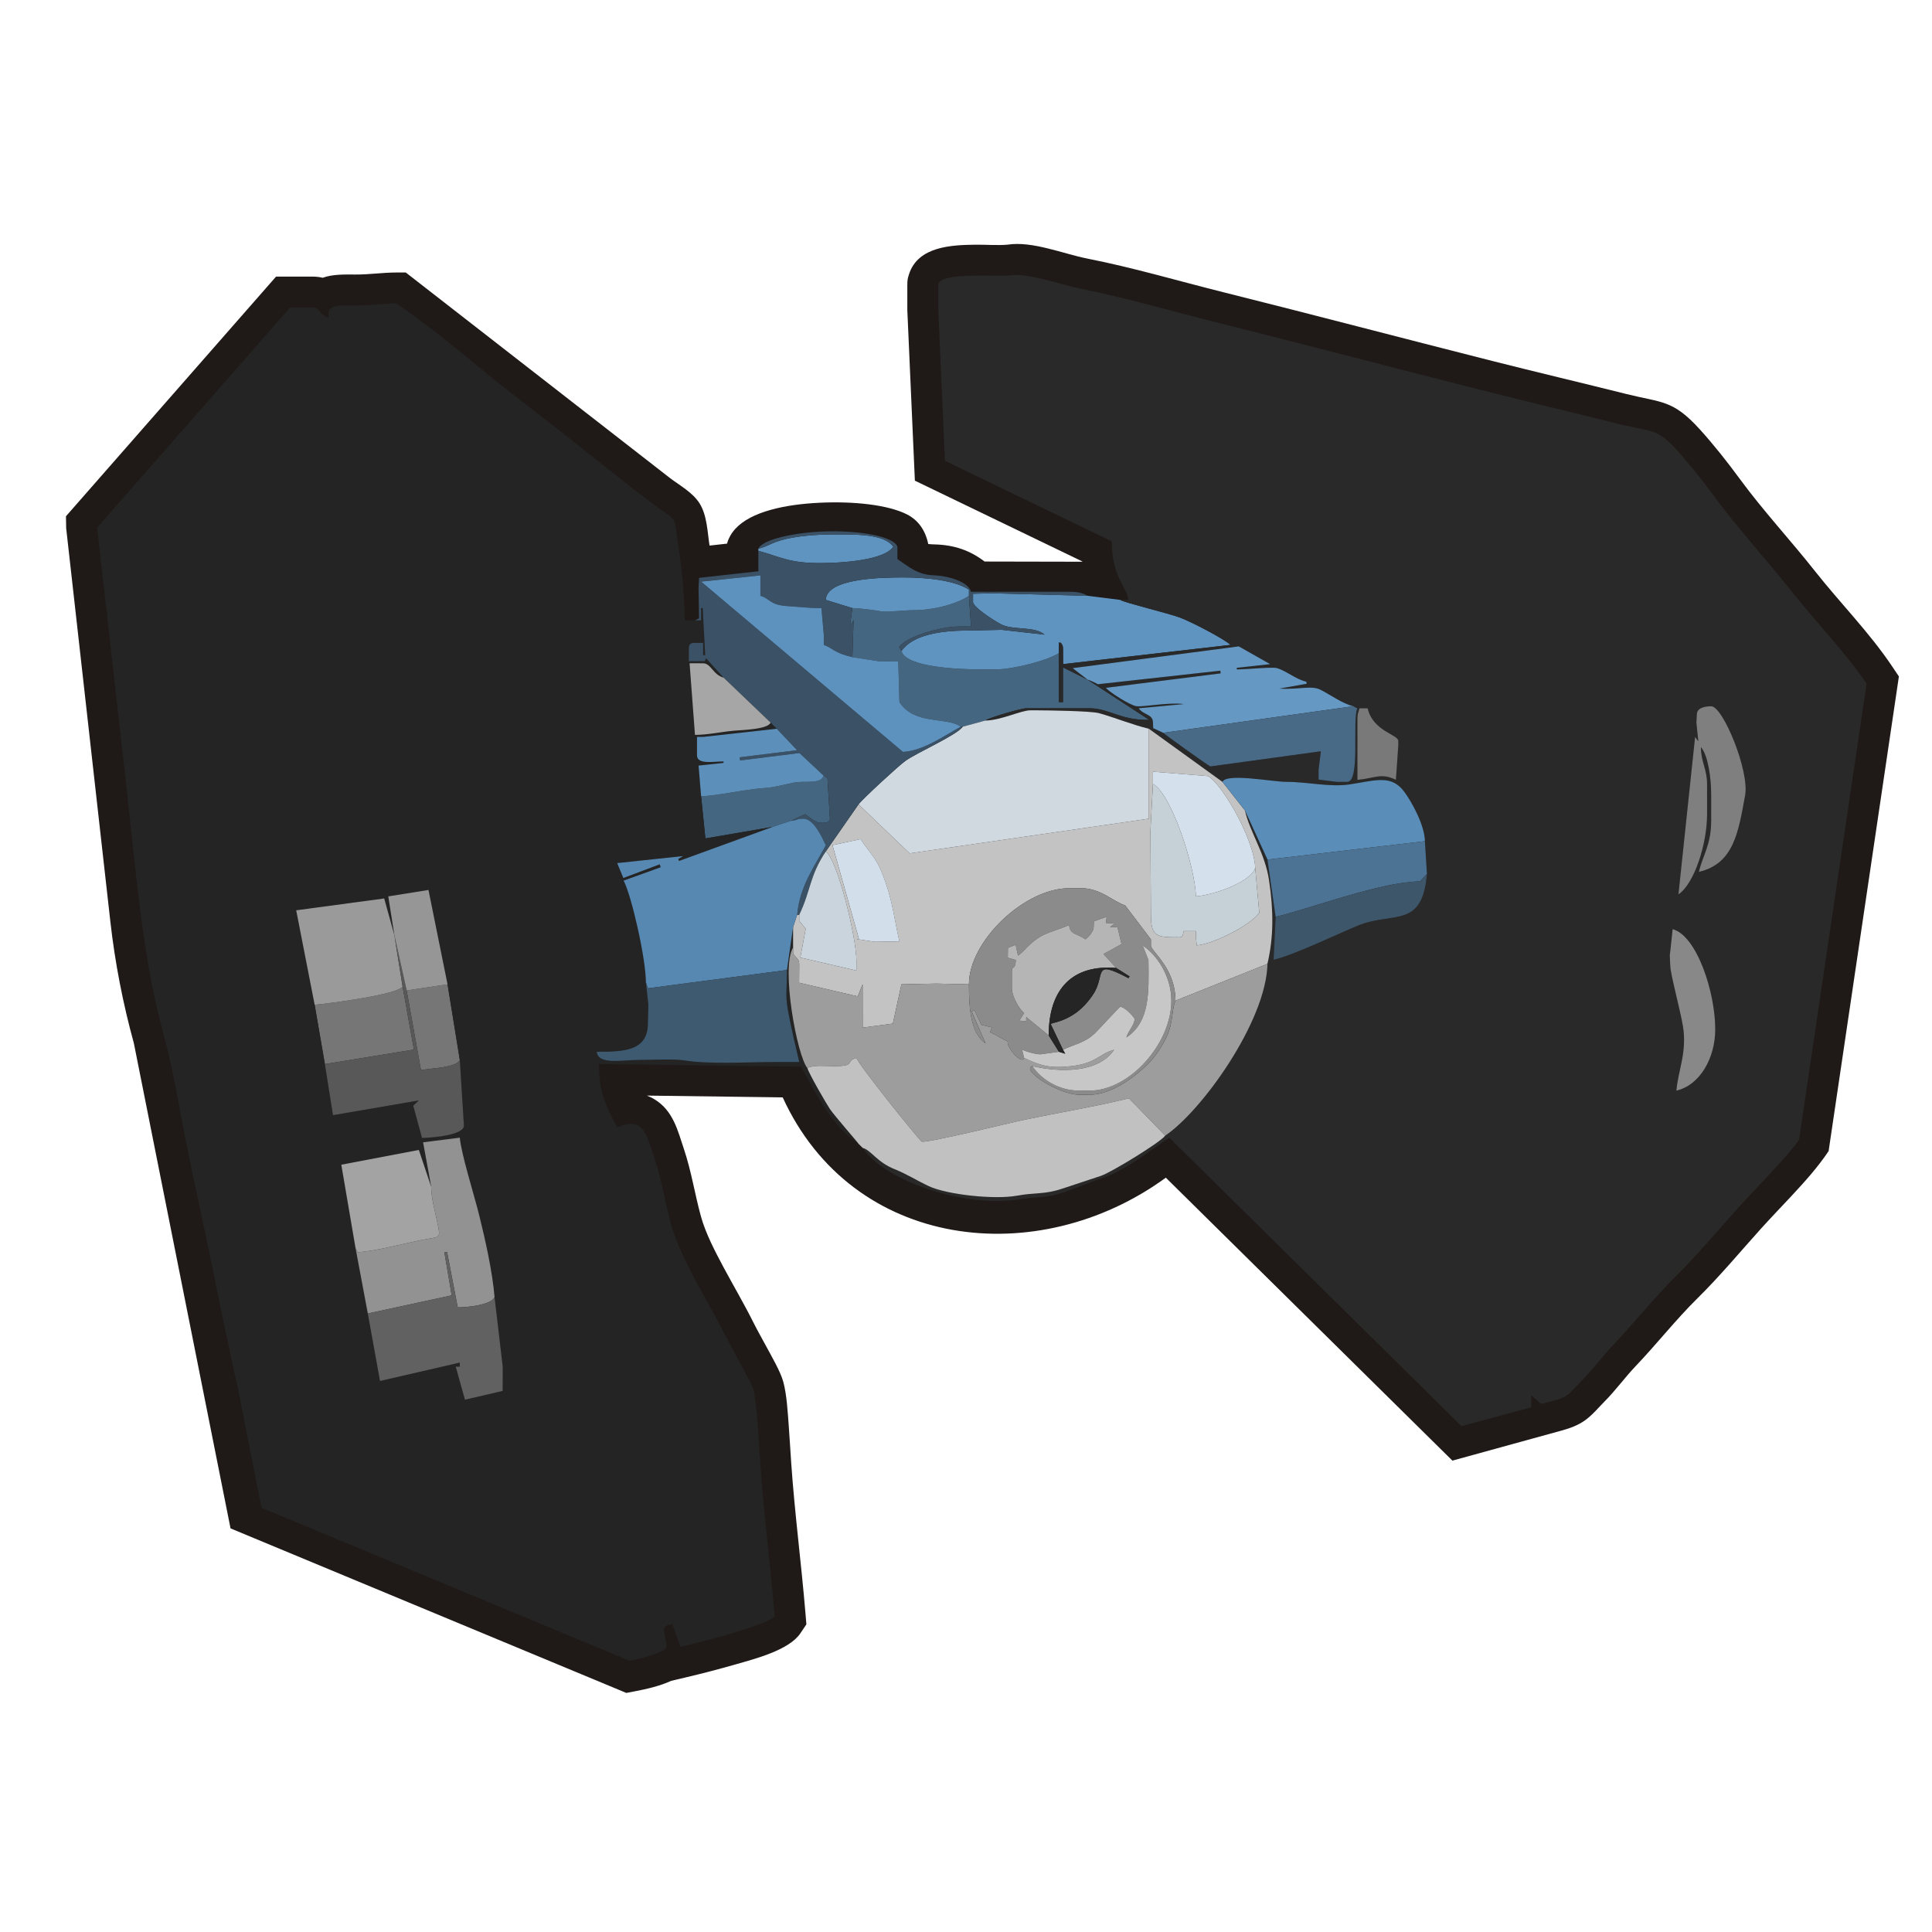 <?xml version="1.0" encoding="UTF-8"?>
<!DOCTYPE svg  PUBLIC '-//W3C//DTD SVG 1.1//EN'  'http://www.w3.org/Graphics/SVG/1.1/DTD/svg11.dtd'>
<svg clip-rule="evenodd" fill-rule="evenodd" image-rendering="optimizeQuality" shape-rendering="geometricPrecision" text-rendering="geometricPrecision" viewBox="0 0 600 600" xml:space="preserve" xmlns="http://www.w3.org/2000/svg">
 <defs>
  <style type="text/css">
   <![CDATA[
    .fil0 {fill:#1F1A17}
    .fil4 {fill:#242424}
    .fil37 {fill:#252525}
    .fil5 {fill:#292929}
    .fil9 {fill:#3A5166}
    .fil30 {fill:#3E566A}
    .fil14 {fill:#3E5A71}
    .fil2 {fill:#456681}
    .fil22 {fill:#496A86}
    .fil24 {fill:#4C7394}
    .fil10 {fill:#5688B2}
    .fil21 {fill:#585858}
    .fil16 {fill:#5A8EB9}
    .fil29 {fill:#5C90BB}
    .fil17 {fill:#5D91BE}
    .fil3 {fill:#5F93C0}
    .fil18 {fill:#616161}
    .fil13 {fill:#6598C3}
    .fil1 {fill:#767676}
    .fil36 {fill:#797979}
    .fil26 {fill:#7F7F7F}
    .fil31 {fill:#888888}
    .fil12 {fill:#8B8B8B}
    .fil15 {fill:#929292}
    .fil34 {fill:#969696}
    .fil19 {fill:#9A9A9A}
    .fil7 {fill:#9D9D9D}
    .fil23 {fill:#A3A3A3}
    .fil35 {fill:#A6A6A6}
    .fil28 {fill:#B5B5B5}
    .fil11 {fill:#C1C1C1}
    .fil6 {fill:#C3C3C3}
    .fil20 {fill:#C6D0D7}
    .fil27 {fill:#C7C7C7}
    .fil32 {fill:#CAD4DD}
    .fil8 {fill:#D0D8E0}
    .fil33 {fill:#D2DEE9}
    .fil25 {fill:#D4E0EB}
   ]]>
  </style>
 </defs>
 
  
  
   <path class="fil0" d="m243.08 340.8-42.193-0.552c0.746 0.281 1.484 0.631 2.21 1.061 5.952 3.515 7.357 9.709 9.362 15.722 2.293 6.88 3.32 13.852 5.238 20.784 1.457 5.267 4.462 10.999 7.038 15.815 3.034 5.669 6.331 11.242 9.2 16.99 1.313 2.63 2.812 5.25 4.206 7.844 1.577 2.933 4.256 7.524 5.114 10.656 1.09 3.978 1.39 9.542 1.7 13.698 0.286 3.812 0.498 7.625 0.76 11.437 1.078 15.647 3.137 31.22 4.438 46.852l0.278 3.347-1.868 2.79c-3.514 5.248-14.261 7.97-20.135 9.654-4.936 1.416-9.948 2.732-14.947 3.912l-5.051 1.193c-3.611 1.662-7.783 2.574-11.081 3.208l-2.833 0.544-122.92-51.101-30.019-150.66c-3.392-12.32-5.869-25.02-7.314-37.88l-13.709-122.07-0.068-3.713 65.25-74.43h11.335c1.148 0 2.183 0.125 3.133 0.365 3.148-1.128 6.69-1.024 10.24-1.007 4.237 0.02 8.432-0.629 12.662-0.629h2.917l82.004 63.799c3.134 2.377 7.054 4.49 9.192 7.836 2.368 3.703 2.474 8.881 3.134 13.172l5.438-0.604c0.385-1.494 1.256-3.152 2.556-4.579 4.908-5.389 15.473-7.62 26.263-8.125 10.458-0.491 21.128 0.613 27.066 3.628 3.432 1.742 5.693 4.85 6.602 9.191 0.709 0.091 1.424 0.11 2.123 0.131 5.905 0.174 10.759 1.793 15.37 5.311l30.356 0.062-0.014-0.097-51.988-25.084-2.346-52.924v-7.832c0-1.424 0.089-2.012 0.535-3.383 2.819-8.67 13.277-9.056 20.778-9.14 3.024-0.034 6.946 0.269 9.865-0.014 7.656-1.184 17.231 2.851 24.776 4.339 14.198 2.797 28.17 6.932 42.206 10.441 27.862 6.966 55.633 14.287 83.476 21.334 13.894 3.516 27.841 6.814 41.746 10.29 10.964 2.741 14.324 1.705 22.722 10.95 4.397 4.842 8.657 10.267 12.532 15.54 7.218 9.828 15.617 18.844 23.18 28.424 7.872 9.974 16.966 19.126 24.056 29.699l2.068 3.082-21.827 147.41c-3.476 5.192-7.57 9.677-11.818 14.243-3.028 3.256-6.138 6.462-9.113 9.763-6.533 7.247-12.816 14.824-19.768 21.674-6.743 6.643-12.631 14.189-19.178 21.047-3.352 3.511-6.18 7.469-9.623 10.945-2.035 2.054-3.944 4.409-6.324 6.061-2.117 1.469-4.532 2.345-7.006 3.03l-34.003 9.36-88.998-87.871c-39.773 28.988-97.268 22.546-118.99-24.946z"/>
   <path class="fil1" d="m97.715 312.04 3.175 18.415 27.655-4.501-3.526-19.628c-0.886 2.446-23.006 5.357-27.305 5.714z"/>
   <path class="fil1" d="m126.29 307.59 4.445 24.766c2.772-0.647 11.071-0.715 12.065-3.175l-3.81-23.495-12.7 1.904z"/>
   <path class="fil2" d="m264.72 188.85-0.762 5.705 1.129-1.988-0.367 11.524 8.255 1.27 5.987-0.011 0.364 12.712c4.882 7.291 14.422 4.404 19.05 7.62h0.635l6.984-1.906c0.928-0.805 11.052-3.81 12.701-3.81h19.685c6.041 0 9.612 3.81 18.545 3.604l-19.18-12.493-7.62-3.81v10.795h-1.271v-15.24c-3.389 2.269-14.148 5.08-19.685 5.08h-4.445c-7.157 0-23.417-0.666-24.764-5.714l-0.731-1.238c2.357-3.408 13.303-6.382 18.51-6.382h3.81l-0.635-9.526c-3.725 2.495-10.873 4.462-17.129 4.46-2.974 0-8.365 0.644-9.899 0.391-2.442-0.404-6.908-1.042-9.167-1.042z"/>
   <path class="fil2" d="m217.73 247.27 1.339 13.116 20.886-3.59 5.716-1.906 4.387-2.056c0.971 0.763 3.373 2.692 4.502 2.692h1.27c1.003 0 1.968-0.402 1.906-1.271l-0.772-12.69-1.134-0.644c-1.129 2.8-5.819 1.436-9.295 2.134-2.928 0.588-6.062 1.471-9.116 1.679-6.473 0.438-14.452 2.42-19.688 2.537z"/>
   <path class="fil3" d="m279.96 202.18c1.348 5.048 17.608 5.714 24.764 5.714h4.445c5.537 0 16.296-2.81 19.685-5.08l-0.002-3.264 0.638 0.089c0.434 0.774 0.635 0.679 0.635 1.904l0.03 4.703 52.039-5.972c-2.386-2.074-12.13-7.112-15.67-8.459-3.533-1.344-17.201-4.61-18.62-5.512l-10.159-1.27-29.84-0.79-5.719 0.155v2.54c0 1.776 7.77 6.624 9.287 7.223 3.893 1.534 9.932 0.325 12.937 2.936l-13.306-1.505-10.824 0.235c-8.276 0-16.858 1.368-20.32 6.35z"/>
   <path class="fil3" d="m264.72 188.85c2.258 0 6.725 0.637 9.167 1.042 1.534 0.253 6.925-0.391 9.899-0.391 6.256 0.001 13.404-1.966 17.129-4.46v-1.904c-4.328-2.899-13.121-3.81-20.32-3.81-7.084 0-23.981 0.283-24.13 6.984l8.255 2.54z"/>
   <path class="fil3" d="m235.51 170.43v0.635c6.578 1.757 9.404 3.81 19.05 3.81 7.076 0 20.066-0.907 22.86-5.08-2.314-3.454-9.618-3.81-15.24-3.81h-3.81c-4.277 0-8.41 0.305-12.334 1.001-6.024 1.069-6.863 2.466-10.526 3.444z"/>
   <path class="fil4" d="m153.6 402.84 2.539 21.59-0.019 7.534-11.72 2.728-2.864-10.261h1.27v-1.268l-24.78 5.716-3.796-20.958-3.81-20.32-4.417-25.894 24.086-4.582 3.827 11.425-2.515-13.796 11.405-1.444c0.416 5.009 4.47 17.813 5.971 23.874 1.873 7.566 4.15 17.551 4.824 25.656zm-14.605-97.154 3.81 23.495 1.27 20.32c0.146 2.981-9.37 3.81-13.01 3.907l-2.724-10.034 1.741-1.626-26.663 4.582-2.524-15.878-3.175-18.415-5.734-29.34 27.337-3.683 3.162 11.434-1.906-12.064 12.497-1.999 5.918 29.303zm127.63 49.53c-0.071-0.268-7.49-8.712-8.892-10.794-1.15-1.71-6.529-11.005-6.983-12.701-3.188-3.67-8.326-31.35-4.445-37.465v-6.35l-1.906 13.336c0 7.954-0.712 7.51 0.688 14.552 0.978 4.925 2.002 9.209 3.122 14.022h-6.984c-9.276 0-20.539 0.785-28.71-0.5-3.46-0.544-10.616-0.134-14.471-0.134-4.85 0-12.356 1.586-12.7-2.54 8.528 0 15.875-0.244 15.875-8.89l0.144-5.734-0.779-6.966c0-7.423-4.495-27.046-6.922-31.573l11.536-4.153-0.318-0.906-11.298 4.255-1.913-4.637 20.453-2.18-1.487 0.918 0.252 0.594 29.066-10.578-20.886 3.59-1.339-13.116-0.782-9.511 7.75-0.827 0.018-0.456c-3.19 0-8.255 1.043-8.255-1.906v-5.714h1.906l22.86-2.54-1.906-1.906c-0.858 2.126-8.862 2.286-11.449 2.521-4.072 0.371-7.994 1.289-12.046 1.289l-1.673-22.244 4.213 0.02c2.446 0 3.07 3.569 6.349 4.445l-5.45-6.002-0.36 0.89-4.985 0.031v-3.81c0-1.463 0.443-1.904 1.906-1.904h2.54v3.81h0.635l-0.76-14.597-0.511-0.008v3.81h-1.904-3.175c0-6.812-0.858-15.818-1.77-21.725-1.855-12.022 0.245-8.111-8.644-14.851-9.12-6.917-17.437-13.643-26.302-20.688-8.855-7.037-17.632-13.406-26.323-20.666-7.476-6.245-18.696-15.271-26.496-20.495-3.718 0-7.854 0.652-12.707 0.629-5.276-0.025-9.239-0.434-8.249 3.817-3.169-0.847-2.696-3.175-5.08-3.175h-6.985l-59.934 68.365 9.083 80.276c3.016 27.146 5.066 53.576 11.598 77.302 3.095 11.245 5.153 24.637 7.646 36.803 2.429 11.846 5.237 24.288 7.739 36.712 2.532 12.568 5.002 24.284 7.74 36.71l7.238 36.576 114.34 47.534c2.006-0.385 11.393-2.531 11.393-4.354 0-4.164-2.585-6.612 1.904-6.985l2.44 7.025c5.105-1.206 27.451-6.788 29.31-9.565-1.273-15.304-3.397-31.744-4.447-46.987-0.326-4.751-1.094-19.436-2.141-23.258-0.563-2.053-7.169-13.78-8.652-16.75-4.87-9.755-13.956-23.881-16.902-34.532-2.022-7.315-2.747-13.272-5.093-20.308-2.356-7.068-3.419-13.884-11.659-9.93-3.148-5.947-5.716-10.549-5.716-19.685l62.862 0.823c4.799 8.876 9.509 18.402 17.783 23.942z"/>
   <path class="fil5" d="m519.45 288.55c7.505 2.02 13.236 19.499 13.236 31.104 0 8.935-4.745 17.345-12.065 19.05 0.522-6.276 3.324-11.905 2.056-19.835-0.809-5.047-3.961-16.56-3.961-18.9l-0.146-3.191 0.881-8.228zm-97.889-65.416c0-1.715 0.302-1.751 0.635-3.175h2.54c1.676 7.2 9.524 8.117 9.524 10.16v1.27l-0.748 10.786c-4.65-2.275-6.665-0.431-11.952 0.01v-19.05zm109.85 31.75v-8.255c0-4.828-0.925-12.017-3.174-14.605 0 4.642 1.904 6.79 1.904 11.43v9.526c0 8.982-3.899 21.422-8.89 24.764l5.17-48.884 1.004 1.368-0.6-5.802 0.14-2.561c0-2.044 2.501-2.54 4.445-2.54 3.68 0 11.936 20.126 10.549 27.68-2.104 11.447-3.509 21.227-14.359 23.755 1.211-5.194 3.81-8.405 3.81-15.876zm-111.12-35.56 1.237 0.689c-1.654 3.462 1.026 22.806-3.142 22.806h-3.175l-5.704-0.71-0.011-3.1 0.71-5.704-34.327 4.711c-0.599-0.198-13.464-9.413-14.644-10.438l-3.098-1.439-0.077-1.736c0-2.672-2.819-2.225-4.445-4.445l14.039-1.308c-4.805-0.596-12.143 0.898-14.632 0.679-1.948-0.17-8.656-4.476-9.568-5.72l35.634-4.487-0.101-0.835-38.056 4.21c-0.168-0.142-2.309-1.223-3.192-1.428l-4.61-3.574 51.58-6.756 9.745 5.513-10.348 1.138-0.012 0.504c3.068 0 10.958-0.838 12.466-0.406 2.968 0.853 5.717 3.422 9.125 4.216l0.114 0.643-8.441 1.495c5.958 0.402 9.872-1.097 12.763 0.379 3.002 1.532 6.857 4.331 10.168 5.102zm-72.39-33.02c1.42 0.901 15.088 4.168 18.62 5.512 3.54 1.346 13.284 6.385 15.67 8.459l-52.039 5.972-0.03-4.703c0-1.225-0.2-1.13-0.635-1.904l-0.638-0.089 0.002 3.264v15.24h1.271v-10.795l7.62 3.81 19.18 12.493c-8.933 0.206-12.504-3.604-18.545-3.604h-19.685c-1.649 0-11.773 3.005-12.701 3.81 4.669 0 11.146-3.175 13.97-3.175h1.906c3.52 0 17.003 0.202 19.439 0.882 5.058 1.41 10.559 3.685 15.486 4.834l22.86 16.51c1.139-2.822 15.654-0.002 19.699-0.014 6.564-0.019 13.615 1.732 19.812 0.792 8.191-1.243 12.962-3.142 17.009 2.393 2.27 3.104 6.232 10.19 6.344 15.245l0.635 10.16c-1.434 17.233-10.543 11.576-21.414 16.05-6.779 2.79-19.854 9.139-26.21 10.62l0.635-13.336-2.54-17.779-6.984-15.24c1.636 7.025 6.22 13.12 7.492 21.718 1.41 9.54 1.444 17.532-0.508 25.907-0.4 17.964-20.51 45.814-31.75 53.34-1.337 1.997-16.73 11.402-19.909 12.475-4.259 1.436-8.056 2.653-11.921 3.954-5.744 1.933-8.052 1.117-14.272 2.239-6.959 1.255-21.708-0.318-27.364-2.988-3.662-1.727-6.844-3.76-10.608-5.267-5.551-2.224-7.24-5.892-9.906-6.604 6.983 10.428 31.774 18.576 48.395 16.01 6.649-1.027 8.138-0.245 14.231-2.279 4.589-1.532 7.368-2.899 12.07-4.44 6.773-2.22 15.008-8.753 20.554-12.467l90.746 89.596 21.626-5.856 0.023-3.73 3.064 2.658c9.055-2.202 7.423-1.958 12.979-7.57 3.253-3.284 6.299-7.465 9.502-10.819 6.625-6.941 12.673-14.645 19.382-21.257 6.344-6.251 13.255-14.474 19.376-21.264 4.673-5.184 15.673-16.332 18.882-21.124l20.965-141.6c-6.419-9.572-16.24-19.748-23.62-29.099-7.559-9.576-16.381-19.158-23.382-28.687-3.18-4.328-8.216-10.712-11.9-14.77-6.37-7.013-7.734-5.539-17.944-8.092-13.86-3.464-27.727-6.742-41.773-10.296-27.233-6.893-56.156-14.504-83.448-21.326-13.39-3.348-28.588-7.747-41.734-10.337-4.675-0.922-16.866-5.016-21.503-4.264-3.86 0.628-22.997-1.232-22.997 3.043v7.62l2.082 46.981 51.79 24.988c0.103 11.488 4.732 14.081 5.183 18.2h-2.54z"/>
   <path class="fil6" d="m358.06 243.46v-3.81l17.137 1.382c5.071 3.278 14.432 20.376 14.612 28.463l1.271 13.97c-2.498 3.731-14.07 9.692-19.416 10.14l-0.269-2.52v-1.906h-3.81c-0.228 0.953-0.14 1.906-1.271 1.906-6.814 0-8.89 0.078-8.89-6.985l-0.151-26.045 0.786-14.596zm-99.538 19.006 8.732-1.86c3.797 5.669 5.134 5.74 7.864 13.727 2.224 6.504 2.616 11.214 4.202 18.023l-7.642 0.142-5.682-0.852 0.725-0.132-8.2-29.047zm8.098-12.655-10.159 14.605c3.584 2.627 9.524 26.454 9.524 34.29l-0.037 2.706-17.412-4.03 1.682-8.934-2.014-2.442v-1.906h-0.635l-1.27 3.81v6.35 1.904c0.876 1.309 1.904 1.649 1.904 3.175l-0.037 5.86 18.209 4.232 1.514-3.742 0.019 13.446 9.373-1.247 2.672-12.199 10.796-0.222 10.158 0.222c0-13.367 17.222-29.845 31.115-29.845h3.81c5.948 0 9.842 4.118 13.597 5.336l7.993 10.538v1.906c0 1.842 7.62 6.958 7.62 17.144l28.574-11.43c1.951-8.375 1.918-16.367 0.508-25.907-1.272-8.598-5.856-14.693-7.492-21.718l-6.985-8.891-22.86-16.51v27.94l-74.299 10.771-15.871-15.216z"/>
   <path class="fil7" d="m250.75 331.72c1.675-1.063 5.514-0.634 8.272-0.619 7.061 0.038 3.238-1.56 6.968-2.556 0.55 2.059 19.861 26.035 20.32 26.035 3.623 0 26.801-5.785 31.894-6.842 11.08-2.298 21.622-4.019 32.396-6.648l11.275 11.585c11.239-7.526 31.35-35.376 31.75-53.34l-28.574 11.43c-1.151 2.398-0.64 6.763-2.742 11.228-1.368 2.905-3.551 6.205-5.666 8.304-3.8 3.77-11.17 9.678-18.262 9.678h-3.175c-6.354 0-18.286-7.67-14.605-8.891 8.879 2.069 20.611 2.074 25.4-5.08-4.559 1.217-5.432 4.193-13.314 5.102-6.506 0.75-9.582-0.142-14.626-2.562-0.779 2.347-5.686-3.614-5.081-5.081l-5.504-2.911 0.544-1.488-3.262-0.81-2.155-4.573-0.838 0.44 4.318 9.94c-4.573-3.25-5.167-10.446-5.167-18.377l-10.158-0.222-10.796 0.222-2.672 12.199-9.373 1.247-0.019-13.446-1.514 3.742-18.209-4.232 0.037-5.86c0-1.526-1.028-1.866-1.904-3.175v-1.904c-3.881 6.115 1.256 33.796 4.445 37.465z"/>
   <path class="fil8" d="m305.99 223.77-6.984 1.906c-1.99 2.714-14.136 7.966-17.9 10.674-2.113 1.52-13.283 11.815-14.485 13.456l15.871 15.216 74.299-10.771v-27.94c-4.927-1.148-10.428-3.424-15.486-4.834-2.436-0.68-15.919-0.882-19.439-0.882h-1.906c-2.825 0-9.301 3.175-13.97 3.175z"/>
   <path class="fil9" d="m235.51 170.43c3.664-0.978 4.502-2.375 10.526-3.444 3.924-0.696 8.057-1.001 12.334-1.001h3.81c5.622 0 12.926 0.356 15.24 3.81-2.794 4.172-15.784 5.08-22.86 5.08-9.646 0-12.472-2.053-19.05-3.81v1.271 5.08l-18.401 2.044-0.173 3.036 0.158 9.526-1.27 0.635h1.904v-3.81l0.511 0.008 0.76 14.597h-0.635v-3.81h-2.54c-1.463 0-1.906 0.442-1.906 1.904v3.81l4.985-0.031 0.36-0.89 5.45 6.002 14.605 13.969 1.906 1.906 6.308 6.659-17.82 2.213 0.118 0.988 18.446-2.312 7.552 7.058 1.134 0.644 0.772 12.69c0.062 0.869-0.902 1.271-1.906 1.271h-1.27c-1.129 0-3.532-1.928-4.502-2.692l-4.387 2.056c2.609-0.217 1.418-0.635 3.81-0.635 3.275 0 5.802 5.79 6.985 8.255-3.338 6.31-8.152 12.714-8.891 21.59h0.635c3.641-7.586 3.162-12.078 8.256-19.685l10.159-14.605c1.202-1.64 12.372-11.935 14.485-13.456 3.764-2.708 15.911-7.96 17.9-10.674h-0.635c-4.776 2.527-11.45 7.478-17.962 7.834l-62.68-52.879 18.41-1.945v6.35c2.944 0.786 2.852 2.839 8.255 3.176 4.026 0.251 6.503 0.634 10.696 0.644l0.734 8.244v3.175c2.868 1.038 3.065 2.453 8.891 3.81l0.367-11.524-1.129 1.988 0.762-5.705-8.255-2.54c0.149-6.701 17.046-6.984 24.13-6.984 7.199 0 15.991 0.911 20.32 3.81v1.904l0.635 9.526h-3.81c-5.207 0-16.153 2.974-18.51 6.382l0.731 1.238c3.462-4.982 12.043-6.35 20.32-6.35l10.824-0.235 13.306 1.505c-3.005-2.611-9.044-1.403-12.937-2.936-1.517-0.599-9.287-5.447-9.287-7.223v-2.54l5.719-0.155 29.84 0.79c-1.49-0.946-3.216-1.27-5.716-1.27h-30.48c-0.878-3.29-7.553-4.978-11.419-5.09-5.292-0.155-8.04-2.792-11.441-5.07v-3.81c-0.92-3.126-11.432-5.081-22.246-4.768-9.685 0.282-19.764 2.501-20.934 5.402z"/>
   <path class="fil10" d="m245.67 254.89-5.716 1.906-29.066 10.578-0.252-0.594 1.487-0.918-20.453 2.18 1.913 4.637 11.298-4.255 0.318 0.906-11.536 4.153c2.426 4.528 6.922 24.15 6.922 31.573l0.63 1.873 43.184-5.683 1.906-13.336 1.27-3.81c0.739-8.876 5.552-15.281 8.891-21.59-1.183-2.465-3.71-8.255-6.985-8.255-2.392 0-1.201 0.418-3.81 0.635z"/>
   <path class="fil11" d="m250.75 331.72c0.454 1.696 5.833 10.991 6.983 12.701 1.402 2.082 8.821 10.526 8.892 10.794l1.271 1.27c2.666 0.712 4.355 4.38 9.906 6.604 3.764 1.507 6.946 3.54 10.608 5.267 5.656 2.67 20.405 4.243 27.364 2.988 6.22-1.122 8.527-0.306 14.272-2.239 3.865-1.301 7.662-2.518 11.921-3.954 3.179-1.073 18.572-10.478 19.909-12.475l-11.275-11.585c-10.775 2.629-21.317 4.35-32.396 6.648-5.093 1.057-28.271 6.842-31.894 6.842-0.458 0-19.77-23.976-20.32-26.035-3.731 0.996 0.092 2.594-6.968 2.556-2.758-0.014-6.596-0.444-8.272 0.619z"/>
   <path class="fil12" d="m300.91 305.69c0 7.931 0.594 15.127 5.167 18.377l-4.318-9.94 0.838-0.44 2.155 4.573 3.262 0.81-0.544 1.488 5.504 2.911c-0.605 1.466 4.302 7.428 5.081 5.081l-0.636-2.54c0.87 0.418 4.289 1.484 5.737 1.411l5.693-0.776-3.174-5.08-6.985-5.716v1.271l-2.125-0.138 1.49-2.402c-1.492-1.092-3.81-5.112-3.81-7.62v-5.08c0-2.486 0.959-0.071 1.244-3.732l-2.515-0.713 0.046-3.058 2.387-0.964 0.743 3.385c2.28-1.669 3.115-3.52 6.834-5.866 2.076-1.31 6.684-2.527 9.041-3.659 0.248 2.984 2.174 2.498 5.081 4.445 0.874-0.641 2.539-2.434 2.539-3.81l0.055-1.774 3.967-1.402-0.212 1.906 2.648 0.175-1.378 1.094 2.311 0.059 1.252 5.224-5.597 3.097 3.938 4.32 4.188 2.628-0.378 0.547c-11.44-6.053-6.937-1.062-10.908 4.968-2.923 4.439-6.737 7.639-12.587 9.002l-0.656 0.244 3.832 8.011c3.842-1.843 6.802-2.117 10.018-5.222 0.934-0.901 7.555-8.112 7.762-8.112 1.408 0 4.446 3.223 4.446 3.81 0 1.849-1.992 3.662-2.54 5.714 7.351-4.922 6.985-13.973 6.856-24.066l-1.776-4.508c4.502 3.014 8.891 9.607 8.891 17.144 0 13.289-12.937 27.94-25.4 27.94h-3.175c-6.592 0-11.974-3.691-14.605-7.62-3.68 1.22 8.251 8.891 14.605 8.891h3.175c7.092 0 14.461-5.908 18.262-9.678 2.116-2.099 4.298-5.399 5.666-8.304 2.102-4.465 1.591-8.831 2.742-11.228 0-10.187-7.62-15.302-7.62-17.144v-1.906l-7.993-10.538c-3.755-1.218-7.649-5.336-13.597-5.336h-3.81c-13.892 0-31.115 16.478-31.115 29.845z"/>
   <path class="fil13" d="m337.74 211.07c0.883 0.205 3.024 1.286 3.192 1.428l38.056-4.21 0.101 0.835-35.634 4.487c0.912 1.244 7.62 5.55 9.568 5.72 2.489 0.218 9.827-1.276 14.632-0.679l-14.039 1.308c1.626 2.22 4.445 1.772 4.445 4.445l0.077 1.736 3.098 1.439 59.054-8.255c-3.311-0.772-7.165-3.57-10.168-5.102-2.891-1.476-6.805 0.023-12.763-0.379l8.441-1.495-0.114-0.643c-3.408-0.793-6.157-3.362-9.125-4.216-1.507-0.432-9.397 0.406-12.466 0.406l0.012-0.504 10.348-1.138-9.745-5.513-51.58 6.756 4.61 3.574z"/>
   <path class="fil14" d="m200.58 305.05 0.779 6.966-0.144 5.734c0 8.646-7.346 8.89-15.875 8.89 0.343 4.127 7.849 2.54 12.7 2.54 3.854 0 11.011-0.409 14.471 0.134 8.171 1.285 19.434 0.5 28.71 0.5h6.984c-1.121-4.813-2.144-9.097-3.122-14.022-1.399-7.043-0.688-6.599-0.688-14.552l-43.184 5.683-0.63-1.873z"/>
   <path class="fil15" d="m133.91 368.55c0 3.365 1.154 7.436 1.748 10.318 1.265 6.125 1.342 5.042-4.337 6.145-5.184 1.006-15.493 3.751-20.272 3.858l-0.636-1.271 3.81 20.32 26.053-5.633-2.267-13.362 0.824-0.148 3.322 17.239c3.27-0.001 10.481-0.805 11.438-3.176-0.674-8.105-2.951-18.09-4.824-25.656-1.501-6.061-5.555-18.865-5.971-23.874l-11.405 1.444 2.515 13.796z"/>
   <path class="fil16" d="m379.66 242.82 6.985 8.891 6.984 15.24 48.895-5.716c-0.113-5.054-4.074-12.14-6.344-15.245-4.046-5.534-8.818-3.636-17.009-2.393-6.197 0.94-13.248-0.811-19.812-0.792-4.045 0.012-18.56-2.808-19.699 0.014z"/>
   <path class="fil17" d="m298.38 225.68c-4.628-3.216-14.168-0.329-19.05-7.62l-0.364-12.712-5.987 0.011-8.255-1.27c-5.826-1.357-6.023-2.772-8.891-3.81v-3.175l-0.734-8.244c-4.193-0.011-6.67-0.394-10.696-0.644-5.402-0.337-5.311-2.39-8.255-3.176v-6.35l-18.41 1.945 62.68 52.879c6.511-0.355 13.186-5.306 17.962-7.834z"/>
   <path class="fil18" d="m114.22 407.92 3.796 20.958 24.78-5.716v1.268h-1.27l2.864 10.261 11.72-2.728 0.019-7.534-2.539-21.59c-0.958 2.371-8.168 3.175-11.438 3.176l-3.322-17.239-0.824 0.148 2.267 13.362-26.053 5.633z"/>
   <path class="fil19" d="m97.715 312.04c4.298-0.358 26.419-3.269 27.305-5.714l-2.539-15.875-3.162-11.434-27.337 3.683 5.734 29.34z"/>
   <path class="fil20" d="m389.81 269.49c-1.145 4.291-12.516 8.4-18.414 8.891-0.204-9.14-7.651-31.918-13.336-34.926l-0.786 14.596 0.151 26.045c0 7.063 2.076 6.985 8.89 6.985 1.13 0 1.043-0.953 1.271-1.906h3.81v1.906l0.269 2.52c5.346-0.448 16.918-6.409 19.416-10.14l-1.271-13.97z"/>
   <path class="fil21" d="m125.02 306.32 3.526 19.628-27.655 4.501 2.524 15.878 26.663-4.582-1.741 1.626 2.724 10.034c3.641-0.097 13.157-0.926 13.01-3.907l-1.27-20.32c-0.994 2.46-9.293 2.528-12.065 3.175l-4.445-24.766-3.81-17.144 2.539 15.875z"/>
   <path class="fil22" d="m361.24 227.58c1.18 1.025 14.045 10.24 14.644 10.438l34.327-4.711-0.71 5.704 0.011 3.1 5.704 0.71h3.175c4.168 0 1.488-19.344 3.142-22.806l-1.237-0.689-59.054 8.255z"/>
   <path class="fil23" d="m110.41 387.6 0.636 1.271c4.778-0.107 15.088-2.852 20.272-3.858 5.678-1.103 5.602-0.02 4.337-6.145-0.594-2.881-1.748-6.953-1.748-10.318l-3.827-11.425-24.086 4.582 4.417 25.894z"/>
   <path class="fil24" d="m393.62 266.95 2.54 17.779c10.404-2.424 32.28-10.795 44.802-11.014l2.188-2.321-0.635-10.16-48.895 5.716z"/>
   <path class="fil25" d="m358.06 243.46c5.684 3.008 13.132 25.786 13.336 34.926 5.898-0.491 17.269-4.6 18.414-8.891-0.18-8.087-9.541-25.184-14.612-28.463l-17.137-1.382v3.81z"/>
   <path class="fil26" d="m526.97 221.87-0.14 2.561 0.6 5.802-1.004-1.368-5.17 48.884c4.991-3.342 8.89-15.782 8.89-24.764v-9.526c0-4.64-1.904-6.788-1.904-11.43 2.249 2.588 3.174 9.778 3.174 14.605v8.255c0 7.471-2.599 10.682-3.81 15.876 10.85-2.528 12.256-12.308 14.359-23.755 1.387-7.554-6.869-27.68-10.549-27.68-1.944 0-4.445 0.497-4.445 2.54z"/>
   <path class="fil27" d="m330.12 326.01 0.689 1.236-1.96-0.601-5.693 0.776c-1.448 0.073-4.867-0.994-5.737-1.411l0.636 2.54c5.044 2.42 8.119 3.312 14.626 2.562 7.882-0.91 8.755-3.886 13.314-5.102-4.789 7.153-16.522 7.148-25.4 5.08 2.632 3.929 8.014 7.62 14.605 7.62h3.175c12.463 0 25.4-14.651 25.4-27.94 0-7.537-4.388-14.13-8.891-17.144l1.776 4.508c0.13 10.093 0.496 19.144-6.856 24.066 0.548-2.052 2.54-3.865 2.54-5.714 0-0.587-3.038-3.81-4.446-3.81-0.206 0-6.828 7.211-7.762 8.112-3.216 3.106-6.175 3.379-10.018 5.222z"/>
   <path class="fil28" d="m325.68 321.56c0-14.585 7.525-22.073 20.954-20.956l-3.938-4.32 5.597-3.097-1.252-5.224-2.311-0.059 1.378-1.094-2.648-0.175 0.212-1.906-3.967 1.402-0.055 1.774c0 1.376-1.666 3.169-2.539 3.81-2.906-1.946-4.832-1.46-5.081-4.445-2.357 1.132-6.965 2.348-9.041 3.659-3.719 2.346-4.554 4.196-6.834 5.866l-0.743-3.385-2.387 0.964-0.046 3.058 2.515 0.713c-0.286 3.661-1.244 1.246-1.244 3.732v5.08c0 2.508 2.318 6.528 3.81 7.62l-1.49 2.402 2.125 0.138v-1.271l6.985 5.716z"/>
   <path class="fil29" d="m217.73 247.27c5.237-0.116 13.216-2.099 19.688-2.537 3.054-0.208 6.188-1.091 9.116-1.679 3.476-0.697 8.166 0.666 9.295-2.134l-7.552-7.058-18.446 2.312-0.118-0.988 17.82-2.213-6.308-6.659-22.86 2.54h-1.906v5.714c0 2.948 5.065 1.906 8.255 1.906l-0.018 0.456-7.75 0.827 0.782 9.511z"/>
   <path class="fil30" d="m396.16 284.73-0.635 13.336c6.356-1.481 19.432-7.83 26.21-10.62 10.871-4.474 19.98 1.183 21.414-16.05l-2.188 2.321c-12.522 0.218-34.398 8.59-44.802 11.014z"/>
   <path class="fil31" d="m518.57 296.78 0.146 3.191c0 2.34 3.152 13.853 3.961 18.9 1.268 7.93-1.534 13.559-2.056 19.835 7.32-1.705 12.065-10.115 12.065-19.05 0-11.605-5.731-29.084-13.236-31.104l-0.881 8.228z"/>
   <path class="fil32" d="m248.21 284.1v1.906l2.014 2.442-1.682 8.934 17.412 4.03 0.037-2.706c0-7.836-5.94-31.663-9.524-34.29-5.094 7.607-4.615 12.098-8.256 19.685z"/>
   <path class="fil33" d="m266.73 291.51-0.725 0.132 5.682 0.852 7.642-0.142c-1.586-6.809-1.979-11.519-4.202-18.023-2.73-7.987-4.067-8.058-7.864-13.727l-8.732 1.86 8.2 29.047z"/>
   <polygon class="fil34" points="122.48 290.45 126.29 307.59 138.99 305.69 133.07 276.38 120.58 278.38"/>
   <path class="fil35" d="m239.32 224.41-14.605-13.969c-3.28-0.876-3.904-4.445-6.349-4.445l-4.213-0.02 1.673 22.244c4.051 0 7.974-0.918 12.046-1.289 2.587-0.235 10.591-0.395 11.449-2.521z"/>
   <path class="fil36" d="m421.56 223.14v19.05c5.287-0.44 7.302-2.285 11.952-0.01l0.748-10.786v-1.27c0-2.044-7.848-2.96-9.524-10.16h-2.54c-0.332 1.424-0.635 1.46-0.635 3.175z"/>
   <path class="fil37" d="m325.68 321.56 3.174 5.08 1.96 0.601-0.689-1.236-3.832-8.011 0.656-0.244c5.85-1.363 9.664-4.564 12.587-9.002 3.971-6.03-0.532-11.021 10.908-4.968l0.378-0.547-4.188-2.628c-13.429-1.117-20.954 6.371-20.954 20.956z"/>
  
 
</svg>
